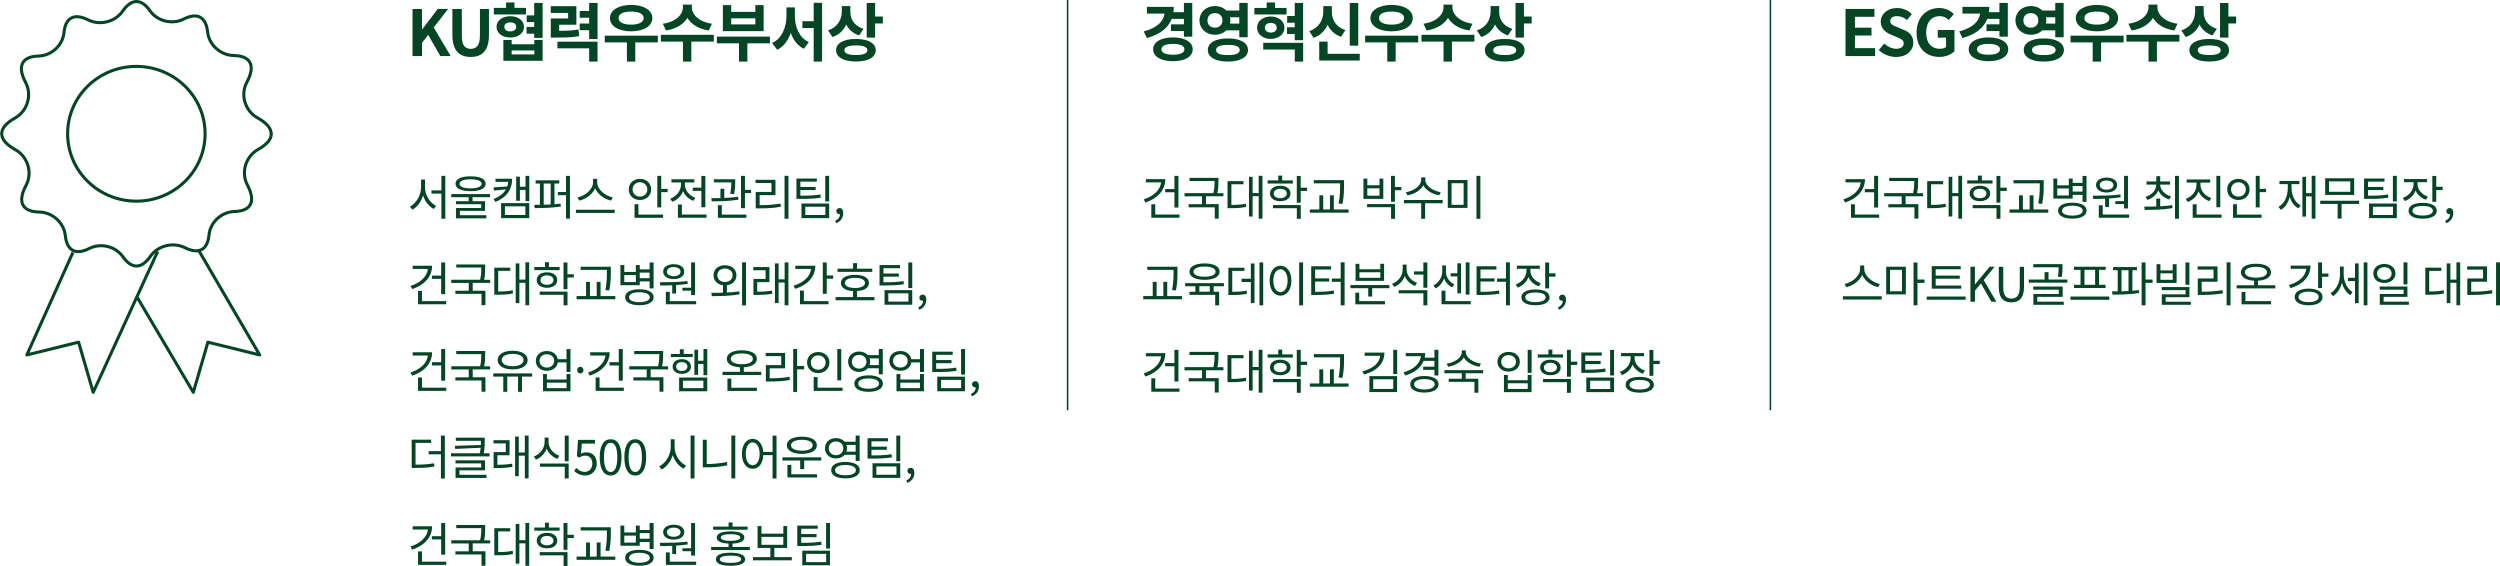<?xml version="1.0" encoding="UTF-8"?>
<svg id="_레이어_2" data-name="레이어_2" xmlns="http://www.w3.org/2000/svg" viewBox="0 0 471.01 106.62">
  <defs>
    <style>
      .cls-1 {
        stroke-linejoin: round;
      }

      .cls-1, .cls-2 {
        stroke-width: .58px;
      }

      .cls-1, .cls-2, .cls-3 {
        fill: none;
        stroke: #034525;
      }

      .cls-2 {
        stroke-miterlimit: 10;
      }

      .cls-4 {
        fill: #034525;
      }

      .cls-3 {
        stroke-width: .29px;
      }
    </style>
  </defs>
  <g id="_레이어_1-2" data-name="레이어_1">
    <path class="cls-4" d="M77.73,10.56h1.78v-2.49l1.16-1.49,2.29,3.98h1.95l-3.19-5.39,2.71-3.49h-1.95l-2.94,3.85h-.04V1.69h-1.78v8.88ZM88.69,10.73c2.17,0,3.43-1.21,3.43-4.16V1.69h-1.7v5.04c0,1.85-.67,2.47-1.73,2.47s-1.68-.62-1.68-2.47V1.69h-1.78v4.88c0,2.95,1.3,4.16,3.45,4.16h0ZM99.09,1.48h-2.16V.46h-1.58v1.02h-2.31v1.25h6.06v-1.25ZM95.02,5.06c0-.55.44-.84,1.12-.84s1.12.29,1.12.84-.46.85-1.12.85-1.12-.29-1.12-.85h0ZM98.72,5.06c0-1.19-1.07-2-2.58-2s-2.59.82-2.59,2,1.07,2.01,2.59,2.01,2.58-.82,2.58-2.01h0ZM100.67,10.25h-4.27v-.74h4.27v.74ZM100.67,8.34h-4.27v-.8h-1.56v3.92h7.39v-3.92h-1.56v.8ZM100.65.55v2.35h-1.42v1.26h1.42v.92h-1.44v1.26h1.44v.79h1.58V.55h-1.58ZM108.99,5.55c-1.09.2-2.06.25-3.65.26v-1.15h3.25V1.17h-4.83v1.27h3.27v1.04h-3.26v3.6h.85c2.1,0,3.24-.04,4.52-.28l-.16-1.26ZM105.03,9.11h5.97v2.49h1.58v-3.75h-7.56v1.26ZM111,.56v1.51h-1.78v1.27h1.78v1.09h-1.78v1.26h1.78v1.67h1.58V.55h-1.58Z"/>
    <path class="cls-4" d="M118.91,2.18c1.44,0,2.36.43,2.36,1.22s-.92,1.24-2.36,1.24-2.37-.43-2.37-1.24.92-1.22,2.37-1.22h0ZM118.91,5.9c2.35,0,3.99-.97,3.99-2.49s-1.64-2.48-3.99-2.48-3.99.98-3.99,2.48,1.63,2.49,3.99,2.49h0ZM123.94,6.72h-10v1.27h4.17v3.61h1.58v-3.61h4.25v-1.27ZM134.13,4.47c-2.51-.35-3.78-1.79-3.78-3.07v-.53h-1.69v.53c0,1.3-1.26,2.72-3.78,3.07l.6,1.27c1.93-.29,3.32-1.19,4.03-2.37.71,1.19,2.09,2.09,4.02,2.37l.6-1.27ZM134.49,6.56h-9.98v1.28h4.16v3.77h1.58v-3.77h4.23v-1.28ZM142.31,4.6h-4.55v-1.14h4.55v1.14ZM143.87.97h-1.56v1.26h-4.55V.97h-1.57v4.89h7.68V.97ZM145.06,6.9h-10v1.26h4.17v3.44h1.58v-3.44h4.25v-1.26ZM149.77,1.4h-1.6v1.6c0,2.1-.84,4.25-2.71,5.11l.98,1.27c1.24-.62,2.06-1.78,2.54-3.19.46,1.33,1.26,2.41,2.47,3l.94-1.26c-1.82-.82-2.63-2.84-2.63-4.93v-1.6ZM153.3.53v3.47h-2.12v1.27h2.12v6.34h1.58V.53h-1.58ZM162.69,5.44c-1.74-.54-2.48-1.83-2.48-3.17v-1.13h-1.61v1c0,1.5-.74,2.97-2.59,3.59l.83,1.25c1.26-.43,2.11-1.28,2.59-2.37.47.94,1.27,1.68,2.43,2.06l.83-1.22ZM161.26,10.37c-1.42,0-2.17-.29-2.17-.91s.76-.9,2.17-.9,2.16.29,2.16.9-.76.91-2.16.91h0ZM161.26,7.34c-2.3,0-3.74.79-3.74,2.12s1.44,2.13,3.74,2.13,3.73-.79,3.73-2.13-1.44-2.12-3.73-2.12h0ZM164.87,3.11V.56h-1.58v6.52h1.58v-2.66h1.46v-1.31h-1.46Z"/>
    <path class="cls-4" d="M80.07,33.83h-.74v1.45c0,1.49-.92,3.05-2.09,3.64l.45.59c.91-.49,1.66-1.5,2.01-2.7.37,1.13,1.11,2.1,2.03,2.56l.43-.59c-1.17-.56-2.09-2.03-2.09-3.49v-1.45ZM83.16,33.13v2.74h-1.87v.6h1.87v4.74h.74v-8.08h-.74ZM88.66,33.78c1.32,0,2.08.31,2.08.85s-.76.85-2.08.85-2.08-.31-2.08-.85.76-.85,2.08-.85h0ZM88.66,36.02c1.78,0,2.84-.49,2.84-1.4s-1.05-1.4-2.84-1.4-2.84.5-2.84,1.4,1.06,1.4,2.84,1.4h0ZM92.31,37.15v-.59h-7.29v.59h3.28v.76h-2.39v.56h4.75v.72h-4.74v1.94h5.71v-.58h-4.99v-.82h4.74v-1.82h-2.35v-.76h3.28Z"/>
    <path class="cls-4" d="M93.35,33.67v.6h2.4c-.03.31-.09.59-.18.87l-2.6.16.12.61,2.23-.23c-.43.75-1.19,1.37-2.33,1.82l.36.55c2.21-.91,3.14-2.43,3.14-4.38h-3.14ZM95.13,38.87h3.85v1.64h-3.85v-1.64ZM94.41,41.1h5.3v-2.83h-5.3v2.83ZM99.01,33.13v2.05h-1.06v-1.9h-.7v4.55h.7v-2.04h1.06v2.1h.71v-4.75h-.71ZM102.44,34.58h1.31v3.94c-.44.03-.88.05-1.31.05v-4ZM104.47,34.58h.9v-.6h-4.46v.6h.81v4.01c-.37,0-.74,0-1.06,0l.08.62c1.4,0,3.29-.05,4.92-.29l-.05-.55c-.38.05-.76.08-1.15.1v-3.9ZM106.64,33.14v3.03h-1.54v.61h1.54v4.42h.74v-8.07h-.74Z"/>
    <path class="cls-4" d="M115.45,37.19c-1.41-.27-2.94-1.49-2.94-2.87v-.62h-.77v.62c0,1.38-1.52,2.59-2.93,2.87l.33.61c1.22-.29,2.48-1.15,2.99-2.33.51,1.19,1.77,2.05,3,2.33l.33-.61ZM108.5,39.51v.61h7.32v-.61h-7.32Z"/>
    <path class="cls-4" d="M119.18,35.69c0-.79.59-1.35,1.39-1.35s1.39.56,1.39,1.35-.59,1.35-1.39,1.35-1.39-.56-1.39-1.35h0ZM122.68,35.69c0-1.17-.9-1.99-2.11-1.99s-2.11.82-2.11,1.99.9,1.99,2.11,1.99,2.11-.82,2.11-1.99h0ZM120.29,38.47h-.74v2.56h5.38v-.6h-4.65v-1.95ZM124.58,35.59v-2.46h-.74v5.94h.74v-2.87h1.2v-.61h-1.2ZM130.52,35.36v.6h1.62v3.09h.75v-5.91h-.75v2.22h-1.62ZM131,37.26c-1.17-.41-1.96-1.42-1.96-2.48v-.4h1.77v-.6h-4.31v.6h1.8v.41c0,1.14-.84,2.21-2.03,2.65l.39.58c.95-.34,1.68-1.09,2.03-2.01.35.83,1.04,1.5,1.94,1.83l.37-.58ZM128.47,40.42v-1.89h-.75v2.49h5.39v-.6h-4.65Z"/>
    <path class="cls-4" d="M138.31,36.58c.21-1.06.21-1.86.21-2.39v-.42h-4.02v.6h3.29c0,.51-.03,1.21-.22,2.13l.73.08ZM139.08,37.07c-.82.12-1.74.18-2.62.22v-1.72h-.73v1.75c-.61,0-1.2.02-1.71.02l.07.6c1.43,0,3.37-.04,5.04-.32l-.05-.54ZM135.99,38.66h-.74v2.37h5.37v-.6h-4.63v-1.76ZM140.35,35.76v-2.63h-.74v6.09h.74v-2.84h1.16v-.61h-1.16ZM143.12,36.77h2.98v-2.89h-3.75v.6h3v1.68h-2.97v3.1h.67c1.39,0,2.61-.05,4.07-.3l-.07-.6c-1.41.23-2.6.29-3.93.29v-1.88ZM147.81,33.12v8.09h.74v-8.09h-.74Z"/>
    <path class="cls-4" d="M154.55,36.64c-1.13.19-2.08.23-3.76.23v-1.06h2.89v-.59h-2.89v-1h3.11v-.59h-3.85v3.84h.66c1.76,0,2.75-.04,3.93-.23l-.08-.59ZM151.72,38.95h3.78v1.56h-3.78v-1.56ZM151,41.1h5.22v-2.75h-5.22v2.75ZM155.48,33.14v4.82h.74v-4.82h-.74ZM157.56,42.05c.81-.33,1.31-1.02,1.31-1.89,0-.59-.25-.96-.69-.96-.33,0-.62.22-.62.58s.29.58.6.58c.04,0,.06,0,.1,0,0,.55-.34.99-.9,1.23l.2.48Z"/>
    <path class="cls-4" d="M81.37,51.94v.6h1.75v2.87h.75v-5.96h-.75v2.48h-1.75ZM77.75,50.07v.6h2.87c-.16,1.45-1.43,2.6-3.28,3.21l.32.59c2.29-.76,3.75-2.33,3.75-4.41h-3.66ZM79.5,56.73v-1.93h-.74v2.53h5.31v-.6h-4.57ZM92.35,53.31v-.6h-1.14c.2-.95.2-1.69.2-2.3v-.59h-5.45v.59h4.72c0,.6,0,1.31-.22,2.29h-5.44v.6h3.29v1.48h-2.51v.59h4.92v2.12h.74v-2.72h-2.4v-1.48h3.3ZM93.86,51.03h2.28v-.6h-3.01v5.1h.53c1.21,0,2.03-.04,2.99-.24l-.06-.61c-.88.19-1.65.23-2.73.24v-3.89ZM98.99,49.44v3.24h-1.14v-3.06h-.69v7.49h.69v-3.83h1.14v4.23h.71v-8.08h-.71ZM105.44,50.3h-2.02v-.9h-.74v.9h-2.01v.59h4.76v-.59ZM101.83,52.77c0-.54.49-.89,1.22-.89s1.23.35,1.23.88-.5.89-1.23.89-1.22-.34-1.22-.88h0ZM104.99,52.77c0-.89-.78-1.47-1.94-1.47s-1.93.58-1.93,1.46.78,1.46,1.93,1.46,1.94-.57,1.94-1.45h0ZM101.68,55.54h4.5v1.99h.74v-2.59h-5.24v.6ZM108.11,51.67h-1.2v-2.22h-.74v5.04h.74v-2.21h1.2v-.61Z"/>
    <path class="cls-4" d="M114.34,51.14c0,1,0,2.06-.28,3.5l.73.09c.29-1.51.29-2.57.29-3.59v-.89h-5.69v.6h4.95v.29ZM113.15,55.78v-2.67h-.73v2.67h-1.27v-2.67h-.73v2.67h-1.79v.6h7.3v-.6h-2.78ZM122.39,51.36v1.05h-1.86v-1.05h1.86ZM119.8,53.14h-2.18v-1.32h2.18v1.32ZM120.53,53.02h1.86v1.32h.75v-4.89h-.75v1.31h-1.86v-.82h-.73v1.29h-2.18v-1.29h-.73v3.79h3.64v-.72ZM120.46,56.93c-1.21,0-1.94-.34-1.94-.93s.74-.94,1.94-.94,1.96.35,1.96.94-.74.93-1.96.93h0ZM120.46,54.5c-1.66,0-2.68.55-2.68,1.5s1.03,1.5,2.68,1.5,2.69-.55,2.69-1.5-1.03-1.5-2.69-1.5h0ZM128.57,54.21v.55h1.64v.83h.74v-6.15h-.74v4.77h-1.64ZM126.93,50.32c.77,0,1.29.34,1.29.86s-.52.86-1.29.86-1.29-.34-1.29-.86.52-.86,1.29-.86h0ZM126.93,52.58c1.18,0,1.99-.55,1.99-1.41s-.81-1.4-1.99-1.4-1.99.56-1.99,1.4.81,1.41,1.99,1.41h0ZM126.64,55.3h.74v-1.59c.73-.05,1.48-.13,2.19-.23l-.06-.53c-1.71.22-3.71.23-5.2.23l.1.61c.67,0,1.44,0,2.24-.05v1.56ZM126.19,56.73v-1.75h-.74v2.35h5.71v-.6h-4.97Z"/>
    <path class="cls-4" d="M135.15,51.85c0-.75.6-1.26,1.43-1.26s1.45.51,1.45,1.26-.6,1.28-1.45,1.28-1.43-.52-1.43-1.28h0ZM136.95,53.74c1.07-.13,1.8-.86,1.8-1.88,0-1.13-.9-1.89-2.17-1.89s-2.15.77-2.15,1.89c0,1.02.74,1.75,1.78,1.88v1.4c-.79.03-1.54.03-2.19.03l.09.62c1.46,0,3.41,0,5.23-.35l-.06-.55c-.75.12-1.55.18-2.33.22v-1.37ZM139.81,49.43v8.1h.74v-8.1h-.74ZM142.66,53.16h2.3v-2.84h-3.03v.6h2.31v1.63h-2.29v3.02h.53c1,0,1.91-.04,3.02-.22l-.05-.61c-1.03.18-1.87.22-2.79.23v-1.81ZM147.83,49.44v3.19h-1.14v-3.01h-.69v7.48h.69v-3.87h1.14v4.28h.71v-8.07h-.71Z"/>
    <path class="cls-4" d="M149.84,50.07v.6h2.97c-.15,1.42-1.4,2.57-3.29,3.16l.3.59c2.32-.73,3.79-2.26,3.79-4.35h-3.76ZM151.46,54.74h-.74v2.59h5.38v-.6h-4.65v-1.99ZM155.76,51.9v-2.45h-.74v5.9h.74v-2.84h1.2v-.61h-1.2ZM164.35,50.62h-2.89v-1.05h-.74v1.05h-2.93v.6h6.55v-.6ZM159.18,53.3c0-.59.73-.95,1.91-.95s1.88.36,1.88.95-.72.96-1.88.96-1.91-.36-1.91-.96h0ZM161.46,55.97v-1.13c1.4-.09,2.26-.63,2.26-1.53,0-.97-1.02-1.53-2.63-1.53s-2.66.56-2.66,1.53c0,.9.86,1.45,2.29,1.53v1.13h-3.29v.6h7.32v-.6h-3.29Z"/>
    <path class="cls-4" d="M170.21,52.95c-1.13.19-2.08.23-3.76.23v-1.06h2.89v-.59h-2.89v-1h3.11v-.59h-3.85v3.84h.66c1.76,0,2.75-.04,3.93-.23l-.08-.59ZM167.37,55.26h3.78v1.56h-3.78v-1.56ZM166.65,57.41h5.22v-2.75h-5.22v2.75ZM171.13,49.45v4.82h.74v-4.82h-.74ZM173.21,58.36c.81-.33,1.31-1.02,1.31-1.89,0-.59-.25-.96-.69-.96-.33,0-.62.22-.62.58s.29.58.6.58c.04,0,.06,0,.1,0,0,.55-.34.99-.9,1.23l.2.48Z"/>
    <path class="cls-4" d="M81.37,68.25v.6h1.75v2.87h.75v-5.96h-.75v2.48h-1.75ZM77.75,66.38v.6h2.87c-.16,1.45-1.43,2.6-3.28,3.21l.32.59c2.29-.76,3.75-2.33,3.75-4.41h-3.66ZM79.5,73.04v-1.93h-.74v2.53h5.31v-.6h-4.57ZM92.35,69.62v-.6h-1.14c.2-.95.2-1.69.2-2.3v-.59h-5.45v.59h4.72c0,.6,0,1.31-.22,2.29h-5.44v.6h3.29v1.48h-2.51v.59h4.92v2.12h.74v-2.72h-2.4v-1.48h3.3Z"/>
    <path class="cls-4" d="M96.58,66.67c1.23,0,2.07.45,2.07,1.16s-.84,1.17-2.07,1.17-2.06-.46-2.06-1.17.84-1.16,2.06-1.16h0ZM96.58,69.6c1.68,0,2.83-.68,2.83-1.76s-1.14-1.76-2.83-1.76-2.82.68-2.82,1.76,1.14,1.76,2.82,1.76h0ZM100.25,70.35h-7.31v.6h1.88v2.87h.75v-2.87h2.03v2.87h.75v-2.87h1.91v-.6ZM106.74,73.13h-3.7v-1.04h3.7v1.04ZM106.74,71.5h-3.7v-1.02h-.73v3.23h5.17v-3.23h-.74v1.02ZM103.03,69.25c-.8,0-1.38-.52-1.38-1.26s.58-1.25,1.38-1.25,1.38.51,1.38,1.25-.58,1.26-1.38,1.26h0ZM106.73,65.76v1.92h-1.65c-.15-.94-.96-1.55-2.05-1.55-1.21,0-2.08.76-2.08,1.86s.87,1.87,2.08,1.87c1.11,0,1.92-.63,2.06-1.58h1.64v1.81h.75v-4.33h-.75Z"/>
    <path class="cls-4" d="M109.33,70.36c.32,0,.6-.25.6-.62s-.28-.64-.6-.64-.59.26-.59.64.27.62.59.62h0ZM114.83,68.25v.6h1.75v2.87h.75v-5.96h-.75v2.48h-1.75ZM111.2,66.38v.6h2.87c-.16,1.45-1.43,2.6-3.28,3.21l.32.59c2.29-.76,3.75-2.33,3.75-4.41h-3.66ZM112.96,73.04v-1.93h-.74v2.53h5.31v-.6h-4.57ZM125.88,69.62v-.6h-1.14c.2-.95.2-1.69.2-2.3v-.59h-5.45v.59h4.72c0,.6,0,1.31-.22,2.29h-5.44v.6h3.29v1.48h-2.51v.59h4.92v2.12h.74v-2.72h-2.4v-1.48h3.3ZM130.5,66.68h-1.68v-.88h-.73v.88h-1.69v.59h4.11v-.59ZM127.39,69.06c0-.5.42-.84,1.06-.84s1.06.33,1.06.84-.43.83-1.06.83-1.06-.32-1.06-.83h0ZM130.18,69.06c0-.84-.7-1.39-1.72-1.39s-1.73.55-1.73,1.39.71,1.38,1.73,1.38,1.72-.55,1.72-1.38h0ZM128.67,71.72h3.85v1.4h-3.85v-1.4ZM127.95,73.72h5.3v-2.59h-5.3v2.59ZM132.54,65.76v2.2h-1.02v-2.07h-.69v4.74h.69v-2.06h1.02v2.12h.71v-4.93h-.71Z"/>
    <path class="cls-4" d="M137.79,71.32h-.74v2.33h5.55v-.6h-4.82v-1.73ZM137.68,67.61c0-.64.81-1.02,2.09-1.02s2.07.38,2.07,1.02-.81,1.01-2.07,1.01-2.09-.37-2.09-1.01h0ZM140.14,70.05v-.85c1.5-.08,2.46-.67,2.46-1.59,0-1.01-1.11-1.61-2.83-1.61s-2.84.6-2.84,1.61c0,.94.95,1.51,2.48,1.59v.85h-3.29v.6h7.29v-.6h-3.27Z"/>
    <path class="cls-4" d="M145.01,69.4h2.91v-2.9h-3.66v.6h2.93v1.69h-2.9v3.09h.64c1.54,0,2.62-.06,3.88-.29l-.08-.61c-1.21.23-2.25.29-3.72.29v-1.87ZM151.5,68.96h-1.32v-3.21h-.74v8.09h.74v-4.26h1.32v-.62ZM158.49,65.76h-.74v5.9h.74v-5.9ZM152.77,68.3c0-.78.59-1.34,1.38-1.34s1.4.56,1.4,1.34-.59,1.36-1.4,1.36-1.38-.56-1.38-1.36h0ZM156.27,68.3c0-1.16-.91-1.98-2.12-1.98s-2.1.82-2.1,1.98.9,2,2.1,2,2.12-.83,2.12-2h0ZM154.04,73.04v-1.99h-.74v2.59h5.44v-.6h-4.7Z"/>
    <path class="cls-4" d="M160.49,68.15c0-.75.59-1.29,1.38-1.29s1.37.54,1.37,1.29-.58,1.3-1.37,1.3-1.38-.54-1.38-1.3h0ZM165.57,67.52v1.26h-1.74c.07-.2.11-.41.11-.63s-.04-.44-.1-.63h1.73ZM165.57,69.38v1.15h.75v-4.78h-.75v1.16h-2.07c-.37-.41-.95-.68-1.63-.68-1.2,0-2.08.78-2.08,1.91s.88,1.93,2.08,1.93c.68,0,1.26-.26,1.63-.69h2.07ZM163.64,73.23c-1.22,0-1.95-.36-1.95-.96s.74-.97,1.95-.97,1.97.36,1.97.97-.74.96-1.97.96h0ZM163.64,70.72c-1.66,0-2.68.57-2.68,1.55s1.03,1.55,2.68,1.55,2.7-.57,2.7-1.55-1.04-1.55-2.7-1.55h0ZM173.33,73.13h-3.7v-1.04h3.7v1.04ZM173.33,71.5h-3.7v-1.02h-.73v3.23h5.17v-3.23h-.74v1.02ZM169.63,69.25c-.8,0-1.38-.52-1.38-1.26s.58-1.25,1.38-1.25,1.38.51,1.38,1.25-.58,1.26-1.38,1.26h0ZM173.33,65.76v1.92h-1.65c-.15-.94-.96-1.55-2.05-1.55-1.21,0-2.08.76-2.08,1.86s.87,1.87,2.08,1.87c1.11,0,1.92-.63,2.06-1.58h1.64v1.81h.75v-4.33h-.75ZM180.14,69.26c-1.13.19-2.08.23-3.76.23v-1.06h2.89v-.59h-2.89v-1h3.11v-.59h-3.85v3.84h.66c1.76,0,2.75-.04,3.93-.23l-.08-.59ZM177.3,71.57h3.78v1.56h-3.78v-1.56ZM176.58,73.72h5.22v-2.75h-5.22v2.75ZM181.07,65.76v4.82h.74v-4.82h-.74ZM183.13,74.67c.81-.33,1.31-1.02,1.31-1.89,0-.59-.25-.96-.69-.96-.33,0-.62.22-.62.58s.29.58.6.58c.04,0,.06,0,.1,0,0,.55-.34.99-.9,1.23l.2.48Z"/>
    <path class="cls-4" d="M78.3,83.44h2.93v-.61h-3.67v5.33h.62c1.53,0,2.5-.05,3.67-.27l-.09-.61c-1.09.21-2.03.26-3.47.26v-4.1ZM83.07,82.06v2.93h-2.31v.61h2.31v4.56h.74v-8.09h-.74ZM86.56,88.61h4.82v-1.88h-5.56v.58h4.84v.76h-4.83v1.97h5.83v-.58h-5.1v-.85ZM91.14,85.37c.19-.95.19-1.67.19-2.3v-.61h-5.45v.59h4.72v.03c0,.23,0,.49,0,.76l-4.91.15.09.59,4.78-.22c-.04.31-.08.65-.16,1.03h-5.43v.59h7.27v-.59h-1.1ZM93.71,85.78h2.3v-2.84h-3.03v.6h2.31v1.63h-2.29v3.02h.53c1,0,1.91-.04,3.02-.23l-.05-.61c-1.03.18-1.87.22-2.79.22v-1.81ZM98.88,82.06v3.19h-1.14v-3.01h-.69v7.48h.69v-3.87h1.14v4.28h.71v-8.07h-.71ZM105.38,85.86c-1.2-.41-2.03-1.47-2.03-2.63v-.79h-.74v.79c0,1.21-.82,2.33-2.03,2.77l.38.59c.95-.36,1.68-1.11,2.03-2.06.36.89,1.09,1.58,2.02,1.92l.37-.59ZM101.74,87.93h4.66v2.21h.74v-2.81h-5.4v.59ZM106.4,82.07v4.85h.74v-4.85h-.74Z"/>
    <path class="cls-4" d="M110.27,89.59c1.12,0,2.16-.82,2.16-2.27s-.89-2.1-1.99-2.1c-.4,0-.69.1-.98.26l.16-1.91h2.49v-.7h-3.21l-.21,3.09.44.27c.38-.25.66-.39,1.1-.39.83,0,1.37.56,1.37,1.5s-.63,1.56-1.4,1.56-1.24-.35-1.62-.73l-.41.54c.44.44,1.07.87,2.1.87h0ZM115.05,89.59c1.25,0,2.05-1.14,2.05-3.44s-.8-3.4-2.05-3.4-2.06,1.11-2.06,3.4.8,3.44,2.06,3.44h0ZM115.05,88.93c-.76,0-1.26-.84-1.26-2.78s.5-2.74,1.26-2.74,1.25.81,1.25,2.74-.5,2.78-1.25,2.78h0Z"/>
    <path class="cls-4" d="M119.69,89.59c1.25,0,2.05-1.14,2.05-3.44s-.8-3.4-2.05-3.4-2.06,1.11-2.06,3.4.8,3.44,2.06,3.44h0ZM119.69,88.93c-.76,0-1.26-.84-1.26-2.78s.5-2.74,1.26-2.74,1.25.81,1.25,2.74-.5,2.78-1.25,2.78h0Z"/>
    <path class="cls-4" d="M127.1,82.76h-.73v1.45c0,1.53-.98,3.08-2.17,3.65l.45.6c.95-.49,1.72-1.49,2.09-2.71.39,1.15,1.16,2.11,2.08,2.56l.44-.59c-1.2-.54-2.16-2.03-2.16-3.5v-1.45ZM130.11,82.06v8.09h.74v-8.09h-.74ZM133.15,82.85h-.74v5.2h.67c1.29,0,2.56-.09,3.96-.38l-.08-.63c-1.34.27-2.59.38-3.81.38v-4.57ZM137.79,82.06v8.07h.74v-8.07h-.74Z"/>
    <path class="cls-4" d="M141.81,87.66c-.77,0-1.31-.85-1.31-2.16s.54-2.15,1.31-2.15,1.31.85,1.31,2.15-.54,2.16-1.31,2.16h0ZM145.56,82.06v3.08h-1.76c-.12-1.51-.91-2.46-2-2.46-1.18,0-2.02,1.1-2.02,2.82s.84,2.82,2.02,2.82,1.93-.99,2-2.57h1.76v4.41h.74v-8.09h-.74ZM151.07,82.86c1.24,0,2.05.39,2.05,1.03s-.81,1.02-2.05,1.02-2.05-.39-2.05-1.02.82-1.03,2.05-1.03h0ZM151.07,85.51c1.71,0,2.83-.62,2.83-1.62s-1.12-1.62-2.83-1.62-2.83.62-2.83,1.62,1.12,1.62,2.83,1.62h0ZM149.09,87.6h-.74v2.36h5.58v-.61h-4.84v-1.75ZM147.41,86.16v.6h3.35v1.63h.75v-1.63h3.22v-.6h-7.32Z"/>
    <path class="cls-4" d="M156.13,84.46c0-.75.59-1.29,1.38-1.29s1.37.54,1.37,1.29-.58,1.3-1.37,1.3-1.38-.54-1.38-1.3h0ZM161.21,83.83v1.26h-1.74c.07-.2.11-.41.11-.63s-.04-.44-.1-.63h1.73ZM161.21,85.69v1.15h.75v-4.78h-.75v1.16h-2.07c-.37-.41-.95-.68-1.63-.68-1.2,0-2.08.78-2.08,1.91s.88,1.93,2.08,1.93c.68,0,1.26-.26,1.63-.69h2.07ZM159.28,89.54c-1.22,0-1.95-.36-1.95-.96s.74-.97,1.95-.97,1.97.36,1.97.97-.74.96-1.97.96h0ZM159.28,87.03c-1.66,0-2.68.57-2.68,1.55s1.03,1.55,2.68,1.55,2.7-.57,2.7-1.55-1.04-1.55-2.7-1.55h0ZM167.95,85.57c-1.13.19-2.08.23-3.76.23v-1.06h2.89v-.59h-2.89v-1h3.11v-.59h-3.85v3.84h.66c1.76,0,2.75-.04,3.93-.23l-.08-.59ZM165.11,87.88h3.78v1.56h-3.78v-1.56ZM164.39,90.03h5.22v-2.75h-5.22v2.75ZM168.87,82.07v4.82h.74v-4.82h-.74Z"/>
    <path class="cls-4" d="M170.96,90.98c.81-.33,1.31-1.02,1.31-1.89,0-.59-.25-.96-.69-.96-.33,0-.62.22-.62.58s.29.58.6.58c.04,0,.06,0,.1,0,0,.55-.34.99-.9,1.23l.2.48Z"/>
    <path class="cls-4" d="M81.37,101.03v.6h1.75v2.87h.75v-5.96h-.75v2.48h-1.75ZM77.75,99.16v.6h2.87c-.16,1.45-1.43,2.6-3.28,3.21l.32.59c2.29-.76,3.75-2.33,3.75-4.41h-3.66ZM79.5,105.82v-1.93h-.74v2.53h5.31v-.6h-4.57ZM92.35,102.4v-.6h-1.14c.2-.95.2-1.69.2-2.3v-.59h-5.45v.59h4.72c0,.6,0,1.31-.22,2.29h-5.44v.6h3.29v1.48h-2.51v.59h4.92v2.12h.74v-2.72h-2.4v-1.48h3.3ZM93.86,100.12h2.28v-.6h-3.01v5.1h.53c1.21,0,2.03-.04,2.99-.24l-.06-.61c-.88.19-1.65.23-2.73.24v-3.89ZM98.99,98.53v3.24h-1.14v-3.06h-.69v7.49h.69v-3.83h1.14v4.23h.71v-8.08h-.71ZM105.44,99.39h-2.02v-.9h-.74v.9h-2.01v.59h4.76v-.59ZM101.83,101.86c0-.54.49-.89,1.22-.89s1.23.35,1.23.88-.5.89-1.23.89-1.22-.34-1.22-.88h0ZM104.99,101.86c0-.89-.78-1.47-1.94-1.47s-1.93.58-1.93,1.46.78,1.46,1.93,1.46,1.94-.57,1.94-1.45h0ZM101.68,104.63h4.5v1.99h.74v-2.59h-5.24v.6ZM108.11,100.76h-1.2v-2.22h-.74v5.04h.74v-2.21h1.2v-.61Z"/>
    <path class="cls-4" d="M114.34,100.23c0,1,0,2.06-.28,3.5l.73.09c.29-1.51.29-2.57.29-3.59v-.89h-5.69v.6h4.95v.29ZM113.15,104.87v-2.67h-.73v2.67h-1.27v-2.67h-.73v2.67h-1.79v.6h7.3v-.6h-2.78ZM122.39,100.45v1.05h-1.86v-1.05h1.86ZM119.8,102.23h-2.18v-1.32h2.18v1.32ZM120.53,102.11h1.86v1.32h.75v-4.89h-.75v1.31h-1.86v-.82h-.73v1.29h-2.18v-1.29h-.73v3.79h3.64v-.72ZM120.46,106.02c-1.21,0-1.94-.34-1.94-.93s.74-.94,1.94-.94,1.96.35,1.96.94-.74.93-1.96.93h0ZM120.46,103.59c-1.66,0-2.68.55-2.68,1.5s1.03,1.5,2.68,1.5,2.69-.55,2.69-1.5-1.03-1.5-2.69-1.5h0ZM128.57,103.3v.55h1.64v.83h.74v-6.15h-.74v4.77h-1.64ZM126.93,99.41c.77,0,1.29.34,1.29.86s-.52.86-1.29.86-1.29-.34-1.29-.86.52-.86,1.29-.86h0ZM126.93,101.67c1.18,0,1.99-.55,1.99-1.41s-.81-1.4-1.99-1.4-1.99.56-1.99,1.4.81,1.41,1.99,1.41h0ZM126.64,104.39h.74v-1.59c.73-.04,1.48-.13,2.19-.23l-.06-.53c-1.71.22-3.71.23-5.2.23l.1.61c.67,0,1.44,0,2.24-.05v1.56ZM126.19,105.82v-1.75h-.74v2.35h5.71v-.6h-4.97Z"/>
    <path class="cls-4" d="M140.86,99.22h-2.85v-.79h-.74v.79h-2.91v.58h6.5v-.58ZM137.64,106.05c-1.3,0-2.02-.23-2.02-.68s.72-.69,2.02-.69,2,.24,2,.69-.71.68-2,.68h0ZM137.64,104.13c-1.76,0-2.77.42-2.77,1.24s1.01,1.22,2.77,1.22,2.75-.42,2.75-1.22-1.01-1.24-2.75-1.24h0ZM135.8,101.27c0-.41.66-.63,1.84-.63s1.82.23,1.82.63-.66.63-1.82.63-1.84-.22-1.84-.63h0ZM138.01,103.04v-.63c1.42-.05,2.23-.45,2.23-1.14,0-.77-.95-1.16-2.6-1.16s-2.61.4-2.61,1.16c0,.69.8,1.09,2.24,1.14v.63h-3.29v.59h7.29v-.59h-3.27ZM143.46,101.15h4.12v1.49h-4.12v-1.49ZM145.89,104.97v-1.74h2.41v-4.12h-.72v1.44h-4.12v-1.44h-.73v4.12h2.41v1.74h-3.28v.6h7.32v-.6h-3.29ZM154.71,102.04c-1.13.19-2.08.23-3.76.23v-1.06h2.89v-.59h-2.89v-1h3.11v-.59h-3.85v3.84h.66c1.76,0,2.75-.04,3.93-.23l-.08-.59ZM151.87,104.35h3.78v1.56h-3.78v-1.56ZM151.15,106.5h5.22v-2.75h-5.22v2.75ZM155.64,98.54v4.82h.74v-4.82h-.74Z"/>
    <path class="cls-4" d="M223.05,3.56v1.02h-2.43v1.27h2.43v1.06h1.58V.55h-1.58v1.75h-1.98c.05-.32.07-.66.07-1.01h-5.06v1.27h3.33c-.2,1.5-1.42,2.69-3.93,3.36l.61,1.25c2.43-.68,3.98-1.87,4.67-3.61h2.29ZM220.99,10.31c-1.37,0-2.17-.35-2.17-1.02s.8-1.02,2.17-1.02,2.16.35,2.16,1.02-.8,1.02-2.16,1.02h0ZM220.99,7.05c-2.25,0-3.73.86-3.73,2.24s1.48,2.24,3.73,2.24,3.72-.86,3.72-2.24-1.48-2.24-3.72-2.24h0ZM227.49,3.84c0-.86.59-1.37,1.4-1.37s1.42.5,1.42,1.37-.6,1.37-1.42,1.37-1.4-.52-1.4-1.37h0ZM233.49,3.25v1.2h-1.76c.05-.2.07-.4.07-.6,0-.22-.02-.41-.06-.6h1.75ZM233.49,5.7v1.32h1.58V.55h-1.58v1.44h-2.43c-.53-.53-1.28-.85-2.17-.85-1.63,0-2.9,1.14-2.9,2.71s1.27,2.7,2.9,2.7c.86,0,1.62-.31,2.15-.84h2.46ZM231.34,10.38c-1.45,0-2.22-.31-2.22-.96s.77-.96,2.22-.96,2.23.31,2.23.96-.78.96-2.23.96h0ZM231.34,7.24c-2.33,0-3.78.8-3.78,2.18s1.45,2.18,3.78,2.18,3.79-.82,3.79-2.18-1.45-2.18-3.79-2.18h0ZM242.38,1.49h-2.16V.46h-1.58v1.03h-2.31v1.24h6.06v-1.24ZM238.31,5.22c0-.58.47-.91,1.12-.91s1.12.34,1.12.91-.48.92-1.12.92-1.12-.35-1.12-.92h0ZM242,5.22c0-1.22-1.1-2.11-2.58-2.11s-2.59.89-2.59,2.11,1.12,2.11,2.59,2.11,2.58-.89,2.58-2.11h0ZM238,9.33h5.94v2.28h1.58v-3.54h-7.52v1.26ZM243.93.55v2.47h-1.42v1.26h1.42v.86h-1.45v1.26h1.45v1.18h1.58V.55h-1.58ZM255.9.56h-1.6v8.05h1.6V.56ZM253.49,5.68c-1.8-.58-2.57-1.99-2.57-3.44v-1.08h-1.61v1.08c0,1.46-.79,3.01-2.63,3.63l.8,1.26c1.28-.44,2.15-1.34,2.65-2.46.48,1.03,1.32,1.85,2.54,2.27l.8-1.26ZM250.13,10.14v-2.3h-1.58v3.56h7.63v-1.26h-6.04Z"/>
    <path class="cls-4" d="M262.18,2.18c1.44,0,2.36.43,2.36,1.22s-.92,1.24-2.36,1.24-2.37-.43-2.37-1.24.92-1.22,2.37-1.22h0ZM262.18,5.9c2.35,0,3.99-.97,3.99-2.49s-1.64-2.48-3.99-2.48-3.99.98-3.99,2.48,1.63,2.49,3.99,2.49h0ZM267.2,6.72h-10v1.27h4.17v3.61h1.58v-3.61h4.25v-1.27ZM277.43,4.47c-2.51-.35-3.78-1.79-3.78-3.07v-.53h-1.69v.53c0,1.3-1.26,2.72-3.78,3.07l.6,1.27c1.93-.29,3.32-1.19,4.03-2.37.71,1.19,2.09,2.09,4.02,2.37l.6-1.27ZM277.79,6.56h-9.98v1.28h4.16v3.77h1.58v-3.77h4.23v-1.28Z"/>
    <path class="cls-4" d="M284.93,5.44c-1.74-.54-2.48-1.83-2.48-3.17v-1.13h-1.61v1c0,1.5-.74,2.97-2.59,3.59l.83,1.25c1.26-.43,2.11-1.28,2.59-2.37.47.94,1.27,1.68,2.43,2.06l.83-1.22ZM283.5,10.37c-1.42,0-2.17-.29-2.17-.91s.76-.9,2.17-.9,2.16.29,2.16.9-.76.91-2.16.91h0ZM283.5,7.34c-2.3,0-3.74.79-3.74,2.12s1.44,2.13,3.74,2.13,3.73-.79,3.73-2.13-1.44-2.12-3.73-2.12h0ZM287.11,3.11V.56h-1.58v6.52h1.58v-2.66h1.46v-1.31h-1.46Z"/>
    <path class="cls-4" d="M219.52,35.63v.6h1.75v2.87h.75v-5.96h-.75v2.48h-1.75ZM215.89,33.76v.6h2.87c-.16,1.45-1.43,2.6-3.28,3.21l.32.59c2.29-.76,3.75-2.33,3.75-4.41h-3.66ZM217.65,40.42v-1.93h-.74v2.53h5.31v-.6h-4.57ZM230.5,37v-.6h-1.14c.2-.95.2-1.69.2-2.3v-.59h-5.45v.59h4.72c0,.6,0,1.31-.22,2.29h-5.44v.6h3.29v1.48h-2.51v.59h4.92v2.12h.74v-2.72h-2.4v-1.48h3.3ZM232,34.72h2.28v-.6h-3.01v5.1h.53c1.21,0,2.03-.04,2.99-.24l-.06-.61c-.88.19-1.65.23-2.73.24v-3.89ZM237.14,33.13v3.24h-1.14v-3.06h-.69v7.49h.69v-3.83h1.14v4.23h.71v-8.08h-.71ZM243.59,33.99h-2.02v-.9h-.74v.9h-2.01v.59h4.76v-.59ZM239.98,36.46c0-.54.49-.89,1.22-.89s1.23.35,1.23.88-.5.89-1.23.89-1.22-.34-1.22-.88h0ZM243.14,36.46c0-.89-.78-1.47-1.94-1.47s-1.93.58-1.93,1.46.78,1.46,1.93,1.46,1.94-.57,1.94-1.45h0ZM239.83,39.23h4.5v1.99h.74v-2.59h-5.24v.6ZM246.26,35.36h-1.2v-2.22h-.74v5.04h.74v-2.21h1.2v-.61Z"/>
    <path class="cls-4" d="M252.48,34.83c0,1,0,2.06-.28,3.5l.73.09c.29-1.51.29-2.57.29-3.59v-.89h-5.69v.6h4.95v.29ZM251.3,39.47v-2.67h-.73v2.67h-1.27v-2.67h-.73v2.67h-1.79v.6h7.3v-.6h-2.78Z"/>
    <path class="cls-4" d="M259.9,36.87h-2.29v-1.39h2.29v1.39ZM260.62,33.65h-.72v1.26h-2.29v-1.26h-.73v3.82h3.74v-3.82ZM257.57,39.04h4.51v2.18h.74v-2.77h-5.25v.59ZM264.01,35.23h-1.2v-2.09h-.74v4.87h.74v-2.17h1.2v-.61ZM271.44,36.21c-1.47-.22-2.91-1.22-2.91-2.34v-.45h-.77v.45c0,1.15-1.42,2.12-2.89,2.34l.3.59c1.26-.22,2.48-.91,2.98-1.89.52.97,1.74,1.67,2.99,1.89l.31-.59ZM271.79,37.68h-7.29v.61h3.26v2.93h.74v-2.93h3.3v-.61Z"/>
    <path class="cls-4" d="M272.77,33.92v5.25h3.71v-5.25h-3.71ZM275.75,34.52v4.07h-2.27v-4.07h2.27ZM278.17,33.13v8.09h.74v-8.09h-.74Z"/>
    <path class="cls-4" d="M221.1,51.14c0,1,0,2.06-.28,3.5l.73.09c.29-1.51.29-2.57.29-3.59v-.89h-5.69v.6h4.95v.29ZM219.91,55.78v-2.67h-.73v2.67h-1.27v-2.67h-.73v2.67h-1.79v.6h7.3v-.6h-2.78ZM226.94,50.22c1.28,0,2.08.36,2.08.96s-.8.96-2.08.96-2.08-.36-2.08-.96.8-.96,2.08-.96h0ZM226.94,52.72c1.75,0,2.84-.57,2.84-1.54s-1.09-1.55-2.84-1.55-2.84.58-2.84,1.55,1.1,1.54,2.84,1.54h0ZM227.93,54.95h-1.97v-1.03h1.97v1.03ZM230.59,53.93v-.59h-7.3v.59h1.93v1.03h-1.12v.59h4.85v1.98h.74v-2.57h-1.03v-1.03h1.93Z"/>
    <path class="cls-4" d="M232.16,51.03h2.3v-.59h-3.03v5.14h.52c1.29,0,2.07-.04,2.99-.23l-.07-.6c-.85.18-1.57.22-2.71.22v-3.93ZM235.66,52.52h-1.74v.61h1.74v3.98h.69v-7.47h-.69v2.88ZM237.29,49.44v8.08h.7v-8.08h-.7ZM244.77,49.44v8.09h.74v-8.09h-.74ZM241.25,50.06c-1.2,0-2.05,1.1-2.05,2.82s.86,2.82,2.05,2.82,2.05-1.1,2.05-2.82-.86-2.82-2.05-2.82h0ZM241.25,50.73c.78,0,1.34.85,1.34,2.15s-.56,2.16-1.34,2.16-1.35-.85-1.35-2.16.56-2.15,1.35-2.15h0ZM247.78,53.04h2.65v-.59h-2.65v-1.67h3v-.61h-3.74v5.41h.62c1.54,0,2.52-.05,3.69-.25l-.08-.6c-1.1.2-2.03.25-3.49.25v-1.94ZM252.59,49.43v3.05h-1.67v.61h1.67v4.43h.74v-8.09h-.74ZM260.06,52.34h-3.93v-1.04h3.93v1.04ZM260.78,49.7h-.73v1.03h-3.93v-1.03h-.73v3.22h5.38v-3.22ZM256.08,55.14h-.73v2.2h5.58v-.6h-4.85v-1.59ZM254.42,53.71v.59h3.36v1.57h.74v-1.57h3.24v-.59h-7.34Z"/>
    <path class="cls-4" d="M266.98,53.29c-1.17-.41-1.97-1.45-1.97-2.56v-.88h-.74v.86c0,1.22-.77,2.31-2,2.75l.39.59c.95-.38,1.66-1.1,2-2.04.35.85,1.04,1.52,1.93,1.86l.4-.59ZM263.51,55.26h4.66v2.27h.75v-2.86h-5.41v.59ZM268.17,49.45v1.68h-1.76v.6h1.76v2.48h.75v-4.76h-.75ZM276.86,49.44h-.71v6.06h.71v-6.06ZM274.57,55.27h.69v-5.66h-.69v1.87h-1.26v.6h1.26v3.19ZM274.01,53.57c-1.01-.46-1.58-1.41-1.58-2.37v-1.19h-.71v1.19c0,.96-.61,2.07-1.66,2.57l.41.57c.76-.38,1.31-1.08,1.6-1.87.28.72.8,1.32,1.53,1.67l.41-.57ZM272.33,56.73v-1.97h-.74v2.57h5.5v-.6h-4.76ZM278.93,53.04h2.65v-.59h-2.65v-1.67h3v-.61h-3.74v5.41h.62c1.54,0,2.52-.05,3.69-.25l-.08-.6c-1.1.2-2.03.25-3.49.25v-1.94ZM283.73,49.43v3.05h-1.67v.61h1.67v4.43h.74v-8.09h-.74ZM290.28,53.35c-1.19-.4-1.95-1.34-1.95-2.39v-.32h1.78v-.59h-4.33v.59h1.81v.32c0,1.16-.81,2.21-2.03,2.63l.38.59c.96-.34,1.69-1.06,2.03-1.98.34.8,1.04,1.44,1.95,1.74l.35-.58ZM289.29,56.92c-1.21,0-1.93-.33-1.93-.91s.72-.9,1.93-.9,1.92.33,1.92.9-.73.91-1.92.91h0ZM289.29,54.53c-1.66,0-2.66.55-2.66,1.49s1.01,1.49,2.66,1.49,2.66-.55,2.66-1.49-1.02-1.49-2.66-1.49h0ZM291.86,51.49v-2.03h-.74v4.87h.74v-2.21h1.2v-.62h-1.2Z"/>
    <path class="cls-4" d="M293.73,58.36c.81-.33,1.31-1.02,1.31-1.89,0-.59-.25-.96-.69-.96-.33,0-.62.22-.62.58s.29.58.6.58c.04,0,.06,0,.1,0,0,.55-.34.99-.9,1.23l.2.48Z"/>
    <path class="cls-4" d="M219.52,68.41v.6h1.75v2.87h.75v-5.96h-.75v2.48h-1.75ZM215.89,66.54v.6h2.87c-.16,1.45-1.43,2.6-3.28,3.21l.32.59c2.29-.76,3.75-2.33,3.75-4.41h-3.66ZM217.65,73.2v-1.93h-.74v2.53h5.31v-.6h-4.57ZM230.5,69.78v-.6h-1.14c.2-.95.2-1.69.2-2.3v-.59h-5.45v.59h4.72c0,.6,0,1.31-.22,2.29h-5.44v.6h3.29v1.48h-2.51v.59h4.92v2.12h.74v-2.72h-2.4v-1.48h3.3ZM232,67.5h2.28v-.6h-3.01v5.1h.53c1.21,0,2.03-.04,2.99-.24l-.06-.61c-.88.19-1.65.23-2.73.24v-3.89ZM237.14,65.91v3.24h-1.14v-3.06h-.69v7.49h.69v-3.83h1.14v4.23h.71v-8.08h-.71ZM243.59,66.77h-2.02v-.9h-.74v.9h-2.01v.59h4.76v-.59ZM239.98,69.24c0-.54.49-.89,1.22-.89s1.23.35,1.23.88-.5.89-1.23.89-1.22-.34-1.22-.88h0ZM243.14,69.24c0-.89-.78-1.47-1.94-1.47s-1.93.58-1.93,1.46.78,1.46,1.93,1.46,1.94-.57,1.94-1.45h0ZM239.83,72.01h4.5v1.99h.74v-2.59h-5.24v.6ZM246.26,68.14h-1.2v-2.22h-.74v5.04h.74v-2.21h1.2v-.61Z"/>
    <path class="cls-4" d="M252.48,67.61c0,1,0,2.06-.28,3.5l.73.09c.29-1.51.29-2.57.29-3.59v-.89h-5.69v.6h4.95v.29ZM251.3,72.25v-2.67h-.73v2.67h-1.27v-2.67h-.73v2.67h-1.79v.6h7.3v-.6h-2.78Z"/>
    <path class="cls-4" d="M257.11,66.43v.6h2.93c-.14,1.37-1.38,2.43-3.35,2.94l.3.59c2.36-.63,3.84-2.07,3.84-4.13h-3.72ZM258.72,71.45h3.77v1.83h-3.77v-1.83ZM258,73.87h5.22v-3.01h-5.22v3.01ZM262.49,65.91v4.56h.74v-4.56h-.74ZM270.25,68v1.08h-2.12v.6h2.12v1.06h.75v-4.83h-.75v1.48h-1.83c.05-.28.09-.58.09-.87h-3.65v.59h2.84c-.14,1.4-1.33,2.47-3.26,3.04l.3.59c1.74-.5,2.96-1.45,3.48-2.75h2.02ZM268.36,73.38c-1.19,0-1.94-.37-1.94-.98s.76-.97,1.94-.97,1.94.37,1.94.97-.76.98-1.94.98h0ZM268.36,70.84c-1.63,0-2.67.59-2.67,1.56s1.04,1.56,2.67,1.56,2.67-.59,2.67-1.56-1.04-1.56-2.67-1.56h0Z"/>
    <path class="cls-4" d="M279.01,68.51c-1.42-.2-2.84-1.11-2.84-2.13v-.36h-.76v.36c0,1.04-1.41,1.94-2.85,2.13l.28.59c1.25-.21,2.45-.85,2.95-1.76.51.91,1.7,1.57,2.95,1.76l.27-.59ZM279.43,70.33v-.59h-7.3v.59h3.28v1.03h-2.47v.59h4.85v2.04h.74v-2.64h-2.39v-1.03h3.29Z"/>
    <path class="cls-4" d="M287.82,65.92v4.33h.74v-4.33h-.74ZM283.35,70.65v3.23h5.2v-3.23h-.73v.99h-3.75v-.99h-.73ZM284.08,72.21h3.75v1.07h-3.75v-1.07ZM284.22,66.3c-1.22,0-2.1.76-2.1,1.85s.88,1.86,2.1,1.86,2.12-.75,2.12-1.86-.89-1.85-2.12-1.85h0ZM284.22,66.91c.82,0,1.4.51,1.4,1.24s-.58,1.25-1.4,1.25-1.38-.51-1.38-1.25.58-1.24,1.38-1.24h0ZM294.49,66.77h-2.02v-.9h-.74v.9h-2.01v.59h4.76v-.59ZM290.88,69.24c0-.54.49-.89,1.22-.89s1.23.35,1.23.88-.5.89-1.23.89-1.22-.34-1.22-.88h0ZM294.04,69.24c0-.89-.78-1.47-1.94-1.47s-1.93.58-1.93,1.46.78,1.46,1.93,1.46,1.94-.57,1.94-1.45h0ZM290.72,72.01h4.5v1.99h.74v-2.59h-5.24v.6ZM297.16,68.14h-1.2v-2.22h-.74v5.04h.74v-2.21h1.2v-.61ZM302.43,69.42c-1.13.19-2.08.23-3.76.23v-1.06h2.89v-.59h-2.89v-1h3.11v-.59h-3.85v3.84h.66c1.76,0,2.75-.04,3.93-.23l-.08-.59ZM299.59,71.73h3.78v1.56h-3.78v-1.56ZM298.87,73.88h5.22v-2.75h-5.22v2.75ZM303.35,65.92v4.82h.74v-4.82h-.74ZM309.91,69.82c-1.19-.4-1.95-1.34-1.95-2.39v-.32h1.78v-.59h-4.33v.59h1.81v.32c0,1.16-.81,2.21-2.03,2.63l.38.59c.96-.34,1.69-1.06,2.03-1.98.34.8,1.04,1.44,1.95,1.74l.35-.58ZM308.93,73.39c-1.21,0-1.93-.33-1.93-.91s.72-.9,1.93-.9,1.92.33,1.92.9-.73.91-1.92.91h0ZM308.93,71c-1.66,0-2.66.55-2.66,1.49s1.01,1.49,2.66,1.49,2.66-.55,2.66-1.49-1.02-1.49-2.66-1.49h0ZM311.5,67.96v-2.03h-.74v4.87h.74v-2.21h1.2v-.62h-1.2Z"/>
    <path class="cls-4" d="M347.7,10.56h5.58v-1.49h-3.8v-2.37h3.12v-1.49h-3.12v-2.05h3.67v-1.48h-5.45v8.88ZM357.21,10.73c2.05,0,3.26-1.24,3.26-2.69,0-1.28-.71-1.97-1.79-2.41l-1.16-.49c-.76-.3-1.39-.53-1.39-1.16,0-.59.5-.94,1.28-.94.73,0,1.32.26,1.88.73l.9-1.12c-.72-.73-1.75-1.14-2.78-1.14-1.8,0-3.07,1.12-3.07,2.57,0,1.3.9,2.01,1.8,2.39l1.19.5c.79.34,1.33.54,1.33,1.2,0,.62-.49,1.02-1.42,1.02-.78,0-1.62-.4-2.25-.98l-1.02,1.22c.86.83,2.05,1.3,3.24,1.3h0ZM365.35,10.73c1.24,0,2.28-.48,2.88-1.07v-4.01h-3.15v1.45h1.57v1.75c-.25.22-.68.34-1.12.34-1.74,0-2.63-1.16-2.63-3.09s1.03-3.06,2.51-3.06c.8,0,1.31.32,1.74.74l.95-1.13c-.58-.59-1.46-1.14-2.75-1.14-2.36,0-4.26,1.71-4.26,4.64s1.83,4.57,4.26,4.57h0ZM376.7,3.56v1.02h-2.43v1.27h2.43v1.06h1.58V.55h-1.58v1.75h-1.98c.05-.32.07-.66.07-1.01h-5.06v1.27h3.33c-.2,1.5-1.42,2.69-3.93,3.36l.61,1.25c2.43-.68,3.98-1.87,4.67-3.61h2.29ZM374.64,10.31c-1.37,0-2.17-.35-2.17-1.02s.8-1.02,2.17-1.02,2.16.35,2.16,1.02-.8,1.02-2.16,1.02h0ZM374.64,7.05c-2.25,0-3.73.86-3.73,2.24s1.48,2.24,3.73,2.24,3.72-.86,3.72-2.24-1.48-2.24-3.72-2.24h0ZM381.21,3.84c0-.86.59-1.37,1.4-1.37s1.42.5,1.42,1.37-.6,1.37-1.42,1.37-1.4-.52-1.4-1.37h0ZM387.22,3.25v1.2h-1.76c.05-.2.07-.4.07-.6,0-.22-.02-.41-.06-.6h1.75ZM387.22,5.7v1.32h1.58V.55h-1.58v1.44h-2.43c-.53-.53-1.28-.85-2.17-.85-1.63,0-2.9,1.14-2.9,2.71s1.27,2.7,2.9,2.7c.86,0,1.62-.31,2.15-.84h2.46ZM385.06,10.38c-1.45,0-2.22-.31-2.22-.96s.77-.96,2.22-.96,2.23.31,2.23.96-.78.96-2.23.96h0ZM385.06,7.24c-2.33,0-3.78.8-3.78,2.18s1.45,2.18,3.78,2.18,3.79-.82,3.79-2.18-1.45-2.18-3.79-2.18h0ZM395.07,2.18c1.44,0,2.36.43,2.36,1.22s-.92,1.24-2.36,1.24-2.37-.43-2.37-1.24.92-1.22,2.37-1.22h0ZM395.07,5.9c2.35,0,3.99-.97,3.99-2.49s-1.64-2.48-3.99-2.48-3.99.98-3.99,2.48,1.63,2.49,3.99,2.49h0ZM400.1,6.72h-10v1.27h4.17v3.61h1.58v-3.61h4.25v-1.27ZM410.25,4.47c-2.51-.35-3.78-1.79-3.78-3.07v-.53h-1.69v.53c0,1.3-1.26,2.72-3.78,3.07l.6,1.27c1.93-.29,3.32-1.19,4.03-2.37.71,1.19,2.09,2.09,4.02,2.37l.6-1.27ZM410.61,6.56h-9.98v1.28h4.16v3.77h1.58v-3.77h4.23v-1.28ZM417.66,5.44c-1.74-.54-2.48-1.83-2.48-3.17v-1.13h-1.61v1c0,1.5-.74,2.97-2.59,3.59l.83,1.25c1.26-.43,2.11-1.28,2.59-2.37.47.94,1.27,1.68,2.43,2.06l.83-1.22ZM416.23,10.37c-1.42,0-2.17-.29-2.17-.91s.76-.9,2.17-.9,2.16.29,2.16.9-.76.91-2.16.91h0ZM416.23,7.34c-2.3,0-3.74.79-3.74,2.12s1.44,2.13,3.74,2.13,3.73-.79,3.73-2.13-1.44-2.12-3.73-2.12h0ZM419.84,3.11V.56h-1.58v6.52h1.58v-2.66h1.46v-1.31h-1.46Z"/>
    <path class="cls-4" d="M351.34,35.63v.6h1.75v2.87h.75v-5.96h-.75v2.48h-1.75ZM347.71,33.76v.6h2.87c-.16,1.45-1.43,2.6-3.28,3.21l.32.59c2.29-.76,3.75-2.33,3.75-4.41h-3.66ZM349.47,40.42v-1.93h-.74v2.53h5.31v-.6h-4.57ZM362.32,37v-.6h-1.14c.2-.95.2-1.69.2-2.3v-.59h-5.45v.59h4.72c0,.6,0,1.31-.22,2.29h-5.44v.6h3.29v1.48h-2.51v.59h4.92v2.12h.74v-2.72h-2.4v-1.48h3.3ZM363.82,34.72h2.28v-.6h-3.01v5.1h.53c1.21,0,2.03-.04,2.99-.24l-.06-.61c-.88.19-1.65.23-2.73.24v-3.89ZM368.96,33.13v3.24h-1.14v-3.06h-.69v7.49h.69v-3.83h1.14v4.23h.71v-8.08h-.71ZM375.41,33.99h-2.02v-.9h-.74v.9h-2.01v.59h4.76v-.59ZM371.8,36.46c0-.54.49-.89,1.22-.89s1.23.35,1.23.88-.5.89-1.23.89-1.22-.34-1.22-.88h0ZM374.96,36.46c0-.89-.78-1.47-1.94-1.47s-1.93.58-1.93,1.46.78,1.46,1.93,1.46,1.94-.57,1.94-1.45h0ZM371.65,39.23h4.5v1.99h.74v-2.59h-5.24v.6ZM378.08,35.36h-1.2v-2.22h-.74v5.04h.74v-2.21h1.2v-.61Z"/>
    <path class="cls-4" d="M384.3,34.83c0,1,0,2.06-.28,3.5l.73.09c.29-1.51.29-2.57.29-3.59v-.89h-5.69v.6h4.95v.29ZM383.12,39.47v-2.67h-.73v2.67h-1.27v-2.67h-.73v2.67h-1.79v.6h7.3v-.6h-2.78ZM392.36,35.05v1.05h-1.86v-1.05h1.86ZM389.77,36.83h-2.18v-1.32h2.18v1.32ZM390.5,36.71h1.86v1.32h.75v-4.89h-.75v1.31h-1.86v-.82h-.73v1.29h-2.18v-1.29h-.73v3.79h3.64v-.72ZM390.43,40.62c-1.21,0-1.94-.34-1.94-.93s.74-.94,1.94-.94,1.96.35,1.96.94-.74.93-1.96.93h0ZM390.43,38.19c-1.66,0-2.68.55-2.68,1.5s1.03,1.5,2.68,1.5,2.69-.55,2.69-1.5-1.03-1.5-2.69-1.5h0ZM398.54,37.9v.55h1.64v.83h.74v-6.15h-.74v4.77h-1.64ZM396.89,34.01c.77,0,1.29.34,1.29.86s-.52.86-1.29.86-1.29-.34-1.29-.86.52-.86,1.29-.86h0ZM396.89,36.27c1.18,0,1.99-.55,1.99-1.41s-.81-1.4-1.99-1.4-1.99.56-1.99,1.4.81,1.41,1.99,1.41h0ZM396.61,38.99h.74v-1.59c.73-.05,1.48-.13,2.19-.23l-.06-.53c-1.71.22-3.71.23-5.2.23l.1.61c.67,0,1.44,0,2.24-.05v1.56ZM396.16,40.42v-1.75h-.74v2.35h5.71v-.6h-4.97Z"/>
    <path class="cls-4" d="M404.57,37.67c.96-.31,1.71-.95,2.06-1.79.37.8,1.11,1.41,2.06,1.7l.34-.57c-1.18-.35-2.03-1.21-2.04-2.23h1.86v-.59h-1.86v-.99h-.74v.99h-1.84v.59h1.84c-.02,1.06-.84,1.95-2.03,2.31l.34.58ZM406.99,37.4h-.74v1.5c-.82.03-1.6.03-2.27.03l.1.62c1.44,0,3.42-.02,5.23-.35l-.06-.55c-.72.12-1.5.17-2.26.22v-1.47ZM409.78,33.13v8.08h.74v-8.08h-.74ZM418.31,33.14h-.74v5.91h.74v-5.91ZM416.61,37.31c-1.19-.4-2.03-1.38-2.03-2.47v-.44h1.83v-.59h-4.43v.59h1.85v.44c0,1.15-.82,2.21-2.04,2.63l.39.58c.95-.34,1.7-1.07,2.04-1.99.37.85,1.11,1.51,2.03,1.84l.36-.59ZM413.85,40.42v-1.94h-.74v2.54h5.44v-.6h-4.7Z"/>
    <path class="cls-4" d="M420.34,35.69c0-.79.59-1.35,1.39-1.35s1.39.56,1.39,1.35-.59,1.35-1.39,1.35-1.39-.56-1.39-1.35h0ZM423.83,35.69c0-1.17-.9-1.99-2.11-1.99s-2.11.82-2.11,1.99.9,1.99,2.11,1.99,2.11-.82,2.11-1.99h0ZM421.45,38.47h-.74v2.56h5.38v-.6h-4.65v-1.95ZM425.73,35.59v-2.46h-.74v5.94h.74v-2.87h1.2v-.61h-1.2Z"/>
    <path class="cls-4" d="M431.74,34.69h1.47v-.6h-3.75v.6h1.57v.63c0,1.64-.6,3.02-1.76,3.66l.45.56c.84-.49,1.4-1.36,1.67-2.46.29.95.85,1.74,1.64,2.18l.43-.57c-1.14-.59-1.73-1.9-1.73-3.38v-.63ZM435.53,33.12v3.27h-1.06v-3.08h-.69v7.5h.69v-3.81h1.06v4.2h.71v-8.08h-.71ZM442.8,36.14h-4.01v-1.96h4.01v1.96ZM443.53,33.58h-5.46v3.14h5.46v-3.14ZM444.47,37.82h-7.33v.6h3.28v2.77h.74v-2.77h3.31v-.6ZM449.9,36.64c-1.13.19-2.08.23-3.76.23v-1.06h2.89v-.59h-2.89v-1h3.11v-.59h-3.85v3.84h.66c1.76,0,2.75-.04,3.93-.23l-.08-.59ZM447.07,38.95h3.78v1.56h-3.78v-1.56ZM446.35,41.1h5.22v-2.75h-5.22v2.75ZM450.83,33.14v4.82h.74v-4.82h-.74ZM457.42,37.04c-1.19-.4-1.95-1.34-1.95-2.39v-.32h1.78v-.59h-4.33v.59h1.81v.32c0,1.16-.81,2.21-2.03,2.63l.38.59c.96-.34,1.69-1.06,2.03-1.98.34.8,1.04,1.44,1.95,1.74l.35-.58ZM456.44,40.61c-1.21,0-1.93-.33-1.93-.91s.72-.9,1.93-.9,1.92.33,1.92.9-.73.91-1.92.91h0ZM456.44,38.22c-1.66,0-2.66.55-2.66,1.49s1.01,1.49,2.66,1.49,2.66-.55,2.66-1.49-1.02-1.49-2.66-1.49h0ZM459,35.18v-2.03h-.74v4.87h.74v-2.21h1.2v-.62h-1.2Z"/>
    <path class="cls-4" d="M460.9,42.05c.81-.33,1.31-1.02,1.31-1.89,0-.59-.25-.96-.69-.96-.33,0-.62.22-.62.58s.29.58.6.58c.04,0,.06,0,.1,0,0,.55-.34.99-.9,1.23l.2.48Z"/>
    <path class="cls-4" d="M354.17,53.5c-1.41-.27-2.94-1.49-2.94-2.87v-.62h-.77v.62c0,1.38-1.52,2.59-2.93,2.87l.33.61c1.22-.29,2.48-1.15,2.99-2.33.51,1.19,1.77,2.05,3,2.33l.33-.61ZM347.21,55.82v.61h7.32v-.61h-7.32ZM356.09,50.85h2.26v4.02h-2.26v-4.02ZM355.37,55.46h3.7v-5.21h-3.7v5.21ZM362.59,52.67h-1.33v-3.21h-.74v8.07h.74v-4.23h1.33v-.62Z"/>
    <path class="cls-4" d="M369.49,53.8h-4.8v-1.28h4.54v-.59h-4.54v-1.2h4.72v-.59h-5.46v4.25h5.55v-.59ZM363,55.87v.6h7.33v-.6h-7.33ZM371.25,56.85h.84v-2.09l1.13-1.35,1.97,3.44h.94l-2.39-4.09,2.06-2.51h-.94l-2.75,3.31h-.03v-3.31h-.84v6.6ZM378.95,56.97c1.35,0,2.38-.72,2.38-2.84v-3.87h-.8v3.9c0,1.59-.69,2.09-1.58,2.09s-1.53-.5-1.53-2.09v-3.9h-.84v3.87c0,2.12,1.03,2.84,2.37,2.84h0ZM388.43,52.21c.15-.79.15-1.4.15-1.92v-.52h-5.5v.59h4.77c0,.49,0,1.04-.15,1.77l.73.07ZM383.83,55.93h4.79v-1.94h-5.55v.59h4.81v.81h-4.78v2.03h5.72v-.59h-4.99v-.9ZM385.95,52.67v-1.4h-.74v1.4h-2.98v.59h7.27v-.59h-3.56Z"/>
    <path class="cls-4" d="M394.73,53.66h-2.01v-2.81h2.01v2.81ZM391.98,53.66h-1.23v.6h5.95v-.6h-1.23v-2.81h1.25v-.59h-5.99v.59h1.25v2.81ZM390.08,55.87v.61h7.32v-.61h-7.32ZM399.7,50.91h1.32v3.93c-.44.02-.89.04-1.32.05v-3.97ZM401.75,50.91h.86v-.59h-4.49v.59h.86v3.98c-.38,0-.74,0-1.07,0l.09.62c1.42,0,3.34-.03,5.03-.3l-.05-.55c-.4.05-.81.09-1.23.12v-3.88ZM405.56,52.67h-1.33v-3.22h-.74v8.07h.74v-4.23h1.33v-.61Z"/>
    <path class="cls-4" d="M412.49,49.45h-.74v4.21h.74v-4.21ZM409.35,52.71h-2.32v-1.21h2.32v1.21ZM410.08,49.77h-.73v1.17h-2.32v-1.17h-.73v3.54h3.78v-3.54ZM408.02,56.85v-.86h4.48v-1.91h-5.23v.58h4.5v.79h-4.48v1.98h5.48v-.58h-4.75ZM414.81,53.08h2.98v-2.89h-3.75v.6h3v1.68h-2.97v3.1h.67c1.39,0,2.61-.05,4.07-.3l-.07-.6c-1.41.23-2.6.29-3.93.29v-1.88ZM419.5,49.43v8.09h.74v-8.09h-.74Z"/>
    <path class="cls-4" d="M423.06,55.01h-.74v2.33h5.55v-.6h-4.82v-1.73ZM422.95,51.3c0-.64.81-1.02,2.09-1.02s2.07.38,2.07,1.02-.81,1.01-2.07,1.01-2.09-.37-2.09-1.01h0ZM425.41,53.74v-.85c1.5-.08,2.46-.67,2.46-1.59,0-1.01-1.11-1.61-2.83-1.61s-2.84.6-2.84,1.61c0,.94.95,1.51,2.48,1.59v.85h-3.29v.6h7.29v-.6h-3.27Z"/>
    <path class="cls-4" d="M431.58,50.05v.59h2.93c-.14,1.4-1.35,2.49-3.27,3.06l.3.59c2.34-.69,3.77-2.2,3.77-4.25h-3.73ZM434.95,56.92c-1.16,0-1.9-.37-1.9-.98s.74-.99,1.9-.99,1.9.37,1.9.99-.74.98-1.9.98h0ZM434.95,54.38c-1.59,0-2.63.59-2.63,1.57s1.04,1.57,2.63,1.57,2.63-.59,2.63-1.57-1.04-1.57-2.63-1.57h0ZM437.48,51.53v-2.09h-.74v4.83h.74v-2.12h1.2v-.61h-1.2ZM441.57,50.21h-.71v1.54c0,1.39-.67,2.84-1.77,3.48l.46.56c.8-.5,1.39-1.41,1.67-2.48.29.98.83,1.84,1.59,2.3l.42-.58c-1.06-.65-1.67-2.02-1.67-3.31v-1.51ZM443.69,52.34h-1.33v.61h1.33v4.17h.69v-7.5h-.69v2.72ZM445.33,49.44v8.08h.7v-8.08h-.7Z"/>
    <path class="cls-4" d="M453.57,49.44h-.74v4.14h.74v-4.14ZM447.85,51.53c0-.7.59-1.2,1.37-1.2s1.37.5,1.37,1.2-.58,1.19-1.37,1.19-1.37-.5-1.37-1.19h0ZM451.31,51.53c0-1.07-.88-1.8-2.09-1.8s-2.08.73-2.08,1.8.87,1.78,2.08,1.78,2.09-.72,2.09-1.78h0ZM449.09,56.82v-.89h4.48v-1.95h-5.23v.59h4.5v.82h-4.48v2.03h5.48v-.59h-4.75Z"/>
    <path class="cls-4" d="M457.67,51.03h2.28v-.6h-3.01v5.1h.53c1.21,0,2.03-.04,2.99-.24l-.06-.61c-.88.19-1.65.23-2.73.24v-3.89ZM462.8,49.44v3.24h-1.14v-3.06h-.69v7.49h.69v-3.83h1.14v4.23h.71v-8.08h-.71ZM465.59,53.08h2.98v-2.89h-3.75v.6h3v1.68h-2.97v3.1h.67c1.39,0,2.61-.05,4.07-.3l-.07-.6c-1.41.23-2.6.29-3.93.29v-1.88ZM470.27,49.43v8.09h.74v-8.09h-.74Z"/>
    <path class="cls-3" d="M201.14,0v77.28M333.55,0v77.28"/>
    <path class="cls-2" d="M51.09,25.2c0-1.07-.92-2.08-2.55-2.98-2.38-1.32-3.3-4.35-2.03-6.73.87-1.63,1.08-2.97.48-3.87-.5-.76-1.53-1.13-2.96-1.16-2.48-.05-4.65-2-4.91-4.42-.15-1.4-.62-2.37-1.43-2.8-.8-.42-1.86-.27-3.1.36-2.15,1.08-4.94.4-6.32-1.56-.79-1.12-1.66-1.75-2.56-1.75s-1.8.65-2.61,1.82c-1.4,2.02-4.27,2.75-6.49,1.64-1.28-.64-2.37-.79-3.18-.35-.8.43-1.25,1.39-1.38,2.77-.24,2.38-2.35,4.32-4.79,4.39-1.41.04-2.41.42-2.9,1.17-.58.89-.38,2.2.46,3.8,1.26,2.37.36,5.4-2.02,6.73-1.59.89-2.48,1.89-2.48,2.94s.92,2.09,2.55,2.99c2.38,1.32,3.3,4.35,2.04,6.73-.87,1.63-1.08,2.97-.48,3.87.5.76,1.53,1.13,2.96,1.16,2.48.04,4.66,2,4.91,4.42.15,1.4.62,2.37,1.43,2.8.8.42,1.86.27,3.1-.36,2.15-1.09,4.95-.4,6.32,1.56.79,1.12,1.66,1.75,2.57,1.75s1.8-.65,2.61-1.82c1.4-2.02,4.27-2.75,6.49-1.64,1.28.64,2.37.79,3.18.35.8-.43,1.25-1.39,1.38-2.77.24-2.38,2.35-4.32,4.79-4.39,1.41-.04,2.41-.42,2.91-1.17.58-.89.38-2.2-.46-3.8-1.26-2.38-.36-5.4,2.02-6.73,1.59-.89,2.48-1.89,2.48-2.95h0ZM38.64,25.2c0,7.02-5.8,12.7-12.95,12.7s-12.95-5.68-12.95-12.7,5.8-12.69,12.95-12.69,12.95,5.68,12.95,12.69h0Z"/>
    <path class="cls-1" d="M37.36,47.04l11.56,19.83-9.75-2.4-2.75,9.45-10.63-18.01M13.74,47.55l-8.68,19.32,9.75-2.4,2.75,9.45,12.15-26.56"/>
  </g>
</svg>